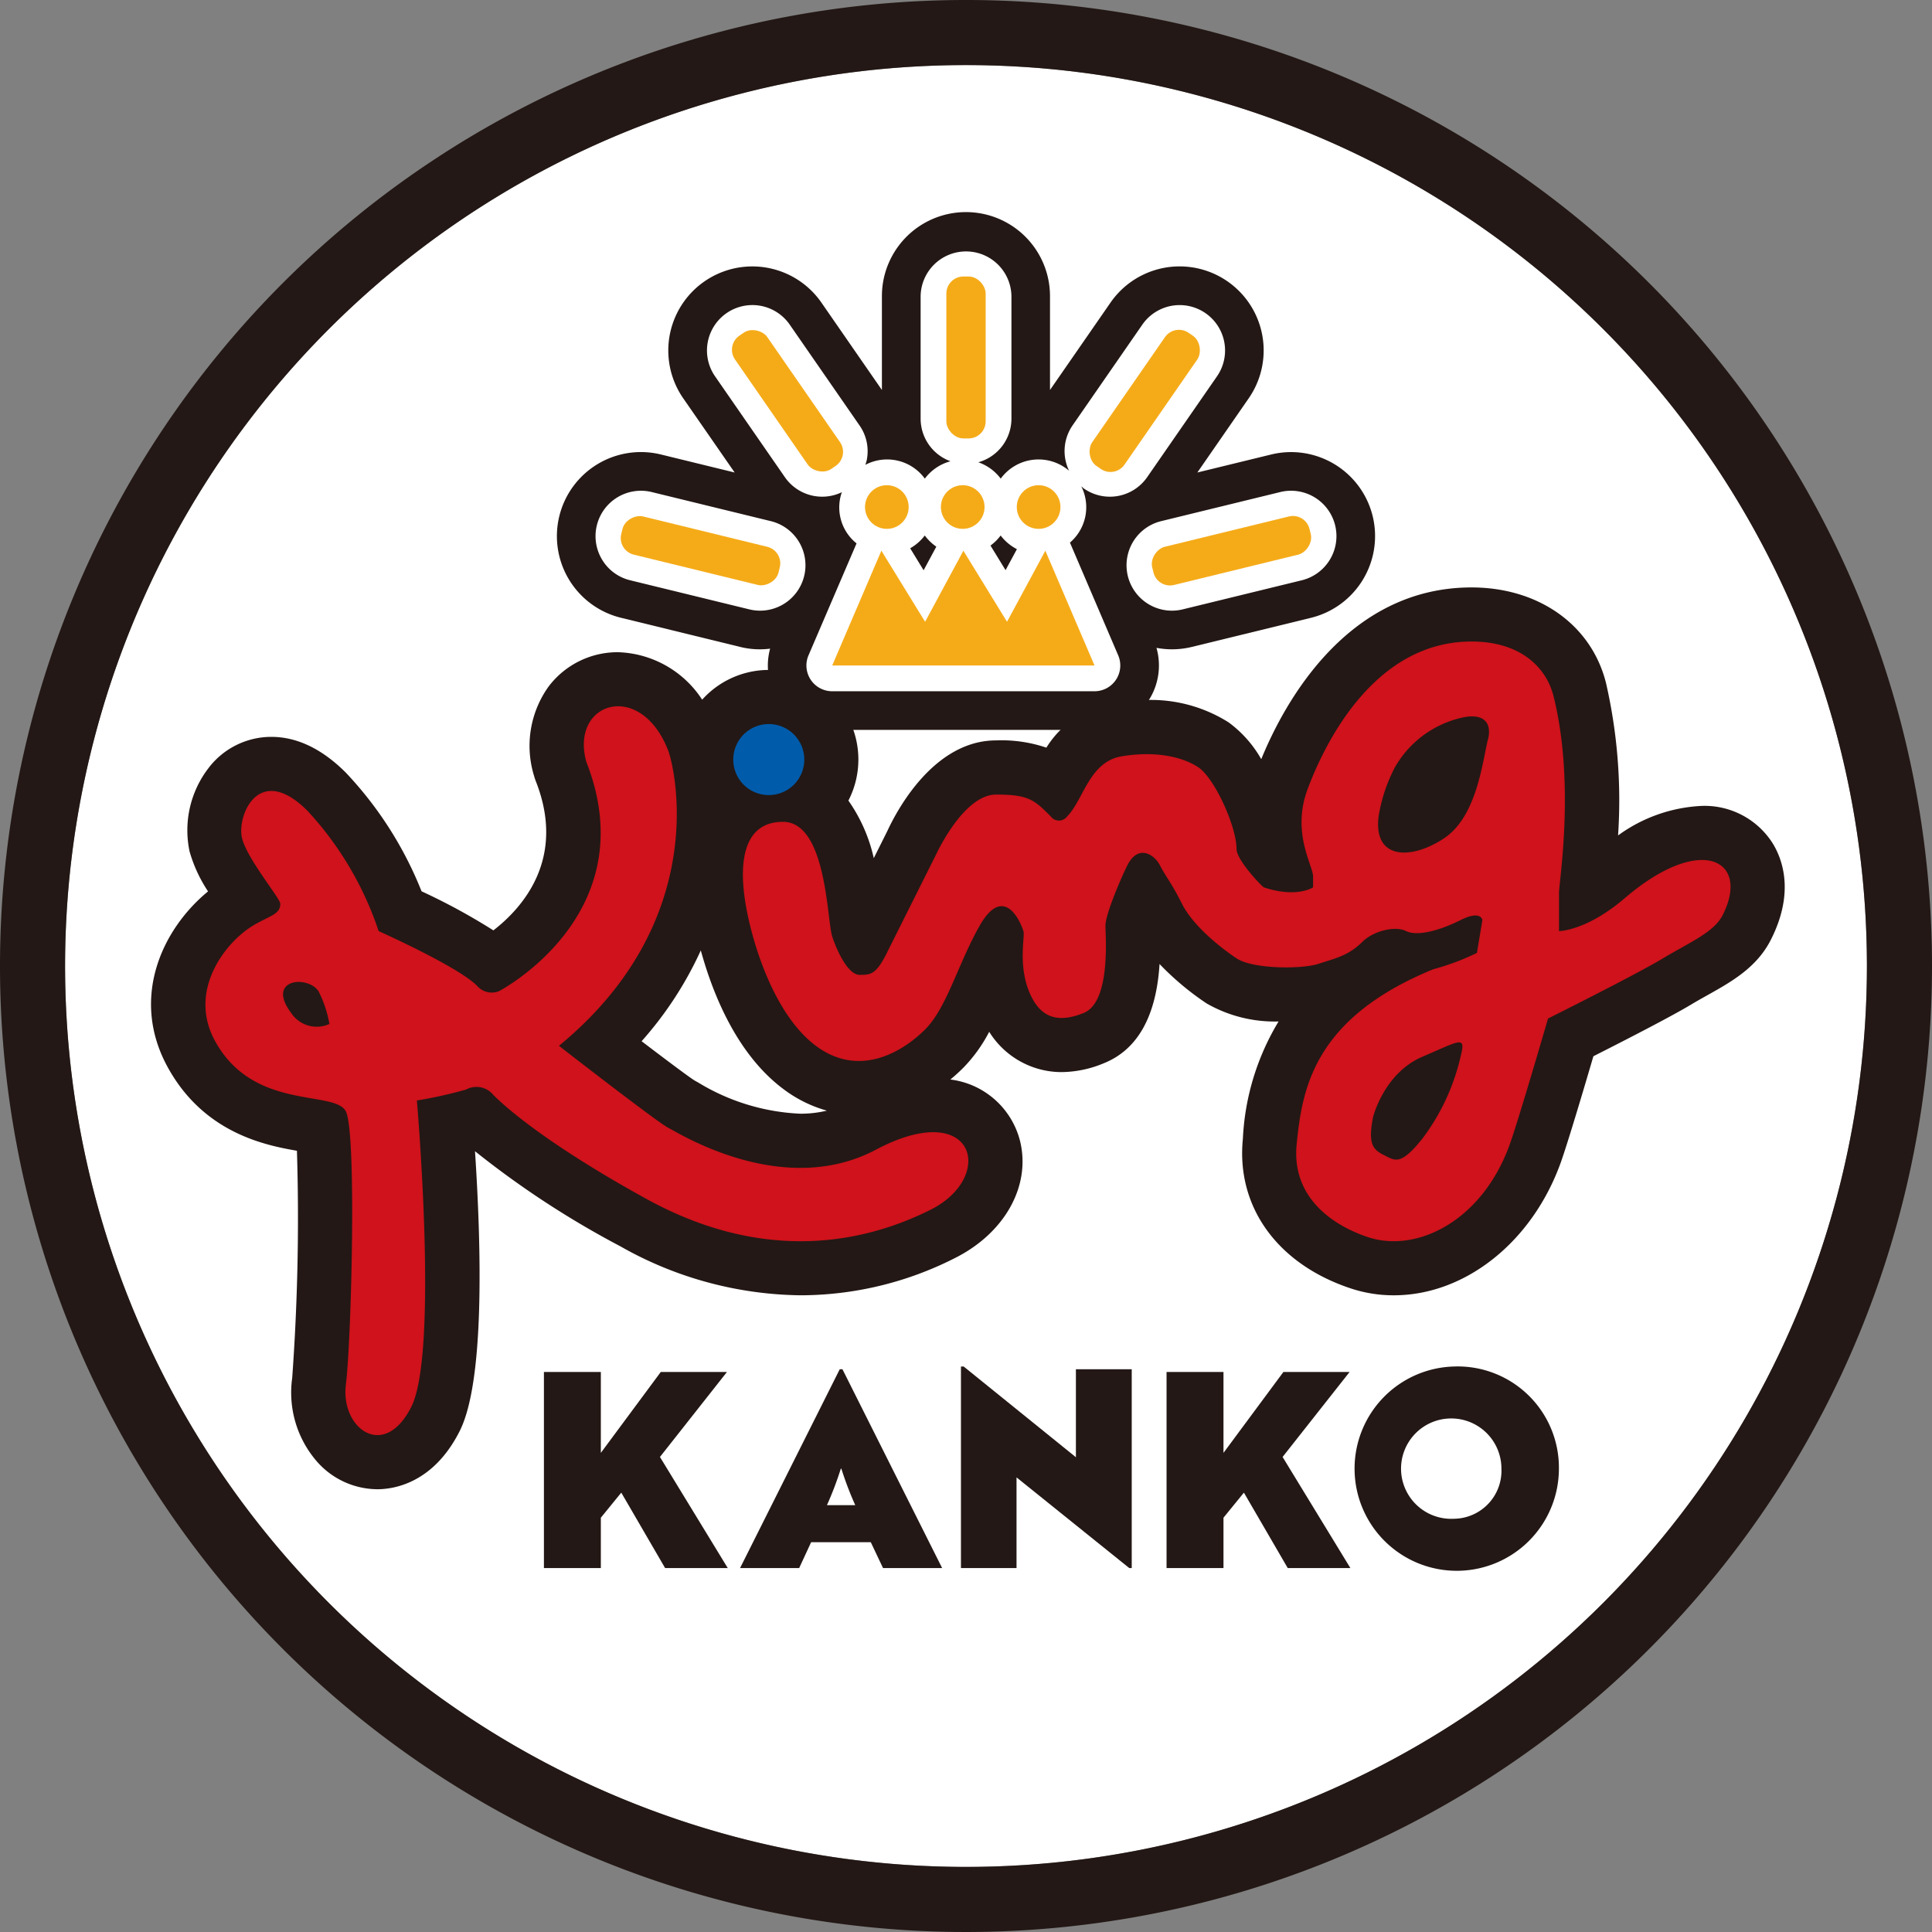 <svg id="レイヤー_1" data-name="レイヤー 1" xmlns="http://www.w3.org/2000/svg" viewBox="0 0 184 184"><rect x="0" y="0" width="184" height="184" fill="#808080" stroke="none"/><defs><style>.cls-1{fill:#fff;}.cls-2{fill:#231815;}.cls-3{fill:#005bab;}.cls-4{fill:#cf121b;}.cls-5{fill:#f5ab18;}</style></defs><circle class="cls-1" cx="92" cy="92" r="85.803" transform="translate(-38.108 92) rotate(-45)"/><path class="cls-2" d="M168.824,80.312a7.677,7.677,0,0,0-6.733-3.56,14.682,14.682,0,0,0-7.989,2.813,49.992,49.992,0,0,0-1.149-14.519c-1.385-5.53-6.411-9.1-12.806-9.1-11.913,0-17.869,11.08-20.028,16.357A11.123,11.123,0,0,0,117,68.79a13.874,13.874,0,0,0-7.774-2.125,19.843,19.843,0,0,0-3.232.273,9.315,9.315,0,0,0-6.34,4.267,13.306,13.306,0,0,0-4.783-.691c-5.916,0-9.436,6.623-10.37,8.646l-1.284,2.568A15.35,15.35,0,0,0,80.8,76.247a8.53,8.53,0,0,0-13.927-9.611,9.926,9.926,0,0,0-8.011-4.521,8.243,8.243,0,0,0-6.606,3.257A9.7,9.7,0,0,0,50.865,73.9a5.065,5.065,0,0,0,.175.526c2.879,7.331-1.231,12-4.051,14.181a58.943,58.943,0,0,0-6.84-3.721,35.576,35.576,0,0,0-7.212-11.3c-2.261-2.262-4.647-3.408-7.094-3.408a7.513,7.513,0,0,0-6.006,3,9.717,9.717,0,0,0-1.782,7.916,13.583,13.583,0,0,0,1.759,3.8c-4.46,3.674-7.367,10.192-3.9,16.636,3.443,6.391,9.364,7.543,12.366,8.067a211.019,211.019,0,0,1-.451,21.632,10.009,10.009,0,0,0,2.293,7.892,7.715,7.715,0,0,0,5.822,2.711c1.522,0,5.334-.543,7.85-5.57,2.32-4.648,2.082-16.915,1.445-26.622a87.277,87.277,0,0,0,13.84,9.055,35.5,35.5,0,0,0,17.184,4.666,32.543,32.543,0,0,0,14.668-3.538c4.735-2.369,7.24-6.826,6.233-11.09a7.834,7.834,0,0,0-6.653-5.922c.437-.36.853-.738,1.242-1.128a14.42,14.42,0,0,0,2.457-3.416,8.119,8.119,0,0,0,6.9,3.838,10.662,10.662,0,0,0,4-.838c3.221-1.284,5.011-4.465,5.323-9.457a26.712,26.712,0,0,0,4.487,3.758,13.034,13.034,0,0,0,6.849,1.715,23.737,23.737,0,0,0-3.4,11.178c-.647,6.466,3.284,11.922,10.26,14.24a12.946,12.946,0,0,0,4.113.661c6.805,0,13.2-5.091,15.91-12.668.693-1.957,2.227-7.12,3.1-10.1,2.661-1.345,7.306-3.722,9.268-4.9.537-.323,1.061-.616,1.584-.909,2.336-1.308,4.752-2.661,6.09-5.366C170.934,84.942,169.738,81.792,168.824,80.312ZM66.5,103.1l-.36-.2c-.555-.357-2.384-1.715-5.034-3.737a34.477,34.477,0,0,0,5.637-8.648c1.2,4.362,3.521,9.955,7.859,13.2a12.368,12.368,0,0,0,4.147,2.06,10.616,10.616,0,0,1-2.525.292A20.383,20.383,0,0,1,66.5,103.1Z"/><path class="cls-2" d="M130.732,49.162a8,8,0,0,0-9.675-5.875L114.033,45l4.893-7.068a8,8,0,1,0-13.163-9.112L100,37.141V28.205a8,8,0,0,0-16.009,0v8.936l-5.758-8.318a8,8,0,0,0-13.163,9.112L69.967,45l-7.028-1.717a8,8,0,0,0-9.672,5.879,8.005,8.005,0,0,0,5.877,9.674L70.49,61.611a7.756,7.756,0,0,0,2.854.165,6.127,6.127,0,0,0,5.915,7.737H104.24a6.133,6.133,0,0,0,5.9-7.813,7.943,7.943,0,0,0,3.373-.09l11.344-2.771A8.015,8.015,0,0,0,130.732,49.162Z"/><path class="cls-2" d="M92,0a92,92,0,1,0,92,92A92,92,0,0,0,92,0Zm0,177.8A85.8,85.8,0,1,1,177.8,92,85.8,85.8,0,0,1,92,177.8Z"/><path class="cls-3" d="M73.214,75.722a3.382,3.382,0,1,0-3.379-3.378A3.378,3.378,0,0,0,73.214,75.722Z"/><path class="cls-4" d="M154.721,85.554c-3.647,3.121-6.245,3.121-6.245,3.121v-3.64c0-1.043,1.559-10.41-.521-18.738-.68-2.716-3.13-5.2-7.809-5.2-9.368,0-14.051,9.888-15.61,14.051s.52,7.287.52,8.325v1.037s-1.564,1.046-4.688,0c-.168-.055-2.6-2.6-2.6-3.637,0-2.145-2.082-6.764-3.646-7.8s-4.165-1.563-7.282-1.046-3.645,4.165-5.209,5.727a.969.969,0,0,1-1.562,0c-1.556-1.562-2.074-2.081-5.2-2.081s-5.725,5.725-5.725,5.725S85.5,88.675,84.461,90.76s-1.563,2.083-2.6,2.083-2.085-2.083-2.6-3.647S78.737,78.27,74.573,78.27c-3.68,0-4.164,3.641-3.647,7.284S73.532,96.482,77.7,99.6s8.324.527,10.408-1.559,3.121-6.242,5.2-9.888,3.645-1.042,4.159.52c.168.494-.514,3.126.529,5.728s2.782,3.047,5.2,2.079c2.606-1.04,2.085-7.286,2.085-8.327s1.419-4.407,2.078-5.722c1.041-2.088,2.6-1.042,3.124,0s1.041,1.559,2.084,3.641,3.64,4.163,5.2,5.2,6.241,1.039,7.8.522,2.84-.758,4.171-2.084c1.037-1.042,3.118-1.562,4.159-1.042s3.126,0,5.2-1.038c1.977-.991,2.081,0,2.081,0l-.517,3.123a23.431,23.431,0,0,1-4.165,1.558C125.056,97,124.01,103.769,123.492,108.974s3.644,7.8,6.766,8.841c4.686,1.567,10.927-1.557,13.534-8.841.934-2.64,3.64-11.973,3.64-11.973s8.331-4.158,10.931-5.722,4.889-2.484,5.722-4.166C166.691,81.911,162.008,79.311,154.721,85.554ZM139.1,100.648a20.671,20.671,0,0,1-3.64,7.8c-2.087,2.605-2.6,2.086-3.646,1.566s-1.56-1.043-1.04-3.647c0,0,1.04-4.164,4.686-5.722S139.631,98.567,139.1,100.648Zm2.6-30.186c-.52,2.08-1.037,7.285-4.159,9.367s-6.768,2.082-6.245-2.082a15.248,15.248,0,0,1,1.558-4.681A9.84,9.84,0,0,1,139.1,68.38C141.185,67.862,142.149,68.711,141.705,70.462Z"/><path class="cls-4" d="M83.422,109.494c-8.849,4.686-18.736-1.559-19.779-2.085S53.234,99.6,53.234,99.6c14.577-11.965,11-26.562,10.409-28.1-2.6-6.768-9.371-4.681-7.808,1.039C61.558,87.113,47.517,94.4,47.517,94.4a1.851,1.851,0,0,1-2.092-.523c-1.836-1.841-9.364-5.2-9.364-5.2a31.493,31.493,0,0,0-6.768-11.449c-4.683-4.684-6.762.521-6.243,2.6.51,2.018,3.643,5.725,3.643,6.245,0,1.039-1,1.116-2.6,2.081-2.6,1.562-6.218,6.146-3.645,10.931,3.645,6.764,11.452,4.683,12.492,6.764s.52,21.859,0,26.018,3.644,7.287,6.243,2.093c2.6-5.213.52-29.152.52-29.152a42.493,42.493,0,0,0,4.683-1.04,2.075,2.075,0,0,1,2.606.519c.526.521,4.162,4.163,14.567,9.892s19.782,4.679,27.065,1.036C94.868,112.092,92.891,104.479,83.422,109.494ZM27.736,96.482c-2.443-3.252,1.557-3.639,2.6-2.079a11.109,11.109,0,0,1,1.037,3.118A2.917,2.917,0,0,1,27.736,96.482Z"/><polygon class="cls-2" points="69.233 130.665 62.93 130.665 57.223 138.369 57.223 130.665 51.802 130.665 51.802 149.341 57.223 149.341 57.223 144.543 59.169 142.156 63.345 149.341 69.311 149.341 62.852 138.758 69.233 130.665"/><path class="cls-2" d="M79.975,130.406l-9.494,18.935H76.11l1.141-2.464h5.681l1.167,2.464h5.629l-9.494-18.935Zm-1.219,12.943a31.9,31.9,0,0,0,1.322-3.475h.052a31.932,31.932,0,0,0,1.323,3.475Z"/><polygon class="cls-2" points="102.467 138.784 91.78 130.146 91.52 130.146 91.52 149.341 96.812 149.341 96.812 140.704 107.551 149.341 107.784 149.341 107.784 130.406 102.467 130.406 102.467 138.784"/><polygon class="cls-2" points="128.532 130.665 122.228 130.665 116.522 138.369 116.522 130.665 111.101 130.665 111.101 149.341 116.522 149.341 116.522 144.543 118.467 142.156 122.643 149.341 128.609 149.341 122.151 138.758 128.532 130.665"/><path class="cls-2" d="M138.48,130.143a9.73,9.73,0,1,0,9.987,9.727A9.641,9.641,0,0,0,138.48,130.143Zm0,14.5a4.78,4.78,0,1,1,4.513-4.773A4.574,4.574,0,0,1,138.48,144.643Z"/><path class="cls-1" d="M101.9,51.677a4.438,4.438,0,0,0,1.08-5.363c.089.073.164.156.26.222a4.324,4.324,0,0,0,6.017-1.094l6.647-9.6a4.324,4.324,0,1,0-7.111-4.923l-6.647,9.6a4.309,4.309,0,0,0-.331,4.312,4.468,4.468,0,0,0-6.509.752,4.525,4.525,0,0,0-2.132-1.557,4.317,4.317,0,0,0,3.154-4.143V28.205a4.325,4.325,0,0,0-8.649,0V39.883a4.319,4.319,0,0,0,2.843,4.046,4.524,4.524,0,0,0-2.444,1.654,4.443,4.443,0,0,0-5.663-1.313,4.339,4.339,0,0,0,.146-.516,4.291,4.291,0,0,0-.7-3.235l-6.647-9.6A4.324,4.324,0,0,0,68.1,35.841l6.647,9.6a4.321,4.321,0,0,0,5.429,1.435,4.382,4.382,0,0,0,1.4,4.875L77,62.414a2.453,2.453,0,0,0,2.255,3.419H104.24a2.453,2.453,0,0,0,2.255-3.419Zm-15.216.54A4.541,4.541,0,0,0,88.074,51a4.57,4.57,0,0,0,1.1,1.062l-1.211,2.248Zm7.648-.259A4.538,4.538,0,0,0,95.3,51a4.541,4.541,0,0,0,1.548,1.3l-1.081,2Z"/><path class="cls-1" d="M127.158,50.036a4.323,4.323,0,0,0-5.228-3.174l-11.344,2.771a4.325,4.325,0,0,0,1.025,8.526,4.354,4.354,0,0,0,1.028-.124l11.344-2.771A4.33,4.33,0,0,0,127.158,50.036Z"/><path class="cls-1" d="M73.414,49.633,62.069,46.862a4.324,4.324,0,0,0-4.722,6.446,4.294,4.294,0,0,0,2.67,1.956l11.345,2.771a4.34,4.34,0,0,0,1.027.124h0a4.325,4.325,0,0,0,1.025-8.526Z"/><polygon class="cls-5" points="95.907 59.216 91.751 52.449 88.105 59.216 83.942 52.449 79.259 63.38 104.24 63.38 99.557 52.449 95.907 59.216"/><circle class="cls-5" cx="84.461" cy="48.289" r="2.079"/><circle class="cls-5" cx="91.688" cy="48.289" r="2.079"/><circle class="cls-5" cx="98.916" cy="48.289" r="2.079"/><rect class="cls-5" x="90.129" y="26.334" width="3.743" height="15.42" rx="1.622"/><rect class="cls-5" x="107.15" y="30.47" width="3.743" height="15.42" rx="1.622" transform="translate(41.117 -55.267) rotate(34.695)"/><rect class="cls-5" x="115.413" y="44.739" width="3.743" height="15.42" rx="1.622" transform="translate(140.406 -73.931) rotate(76.274)"/><rect class="cls-5" x="73.108" y="30.47" width="3.743" height="15.42" rx="1.622" transform="matrix(-0.822, 0.569, -0.569, -0.822, 158.358, 26.892)"/><rect class="cls-5" x="64.844" y="44.739" width="3.743" height="15.42" rx="1.622" transform="translate(133.497 0.083) rotate(103.726)"/></svg>